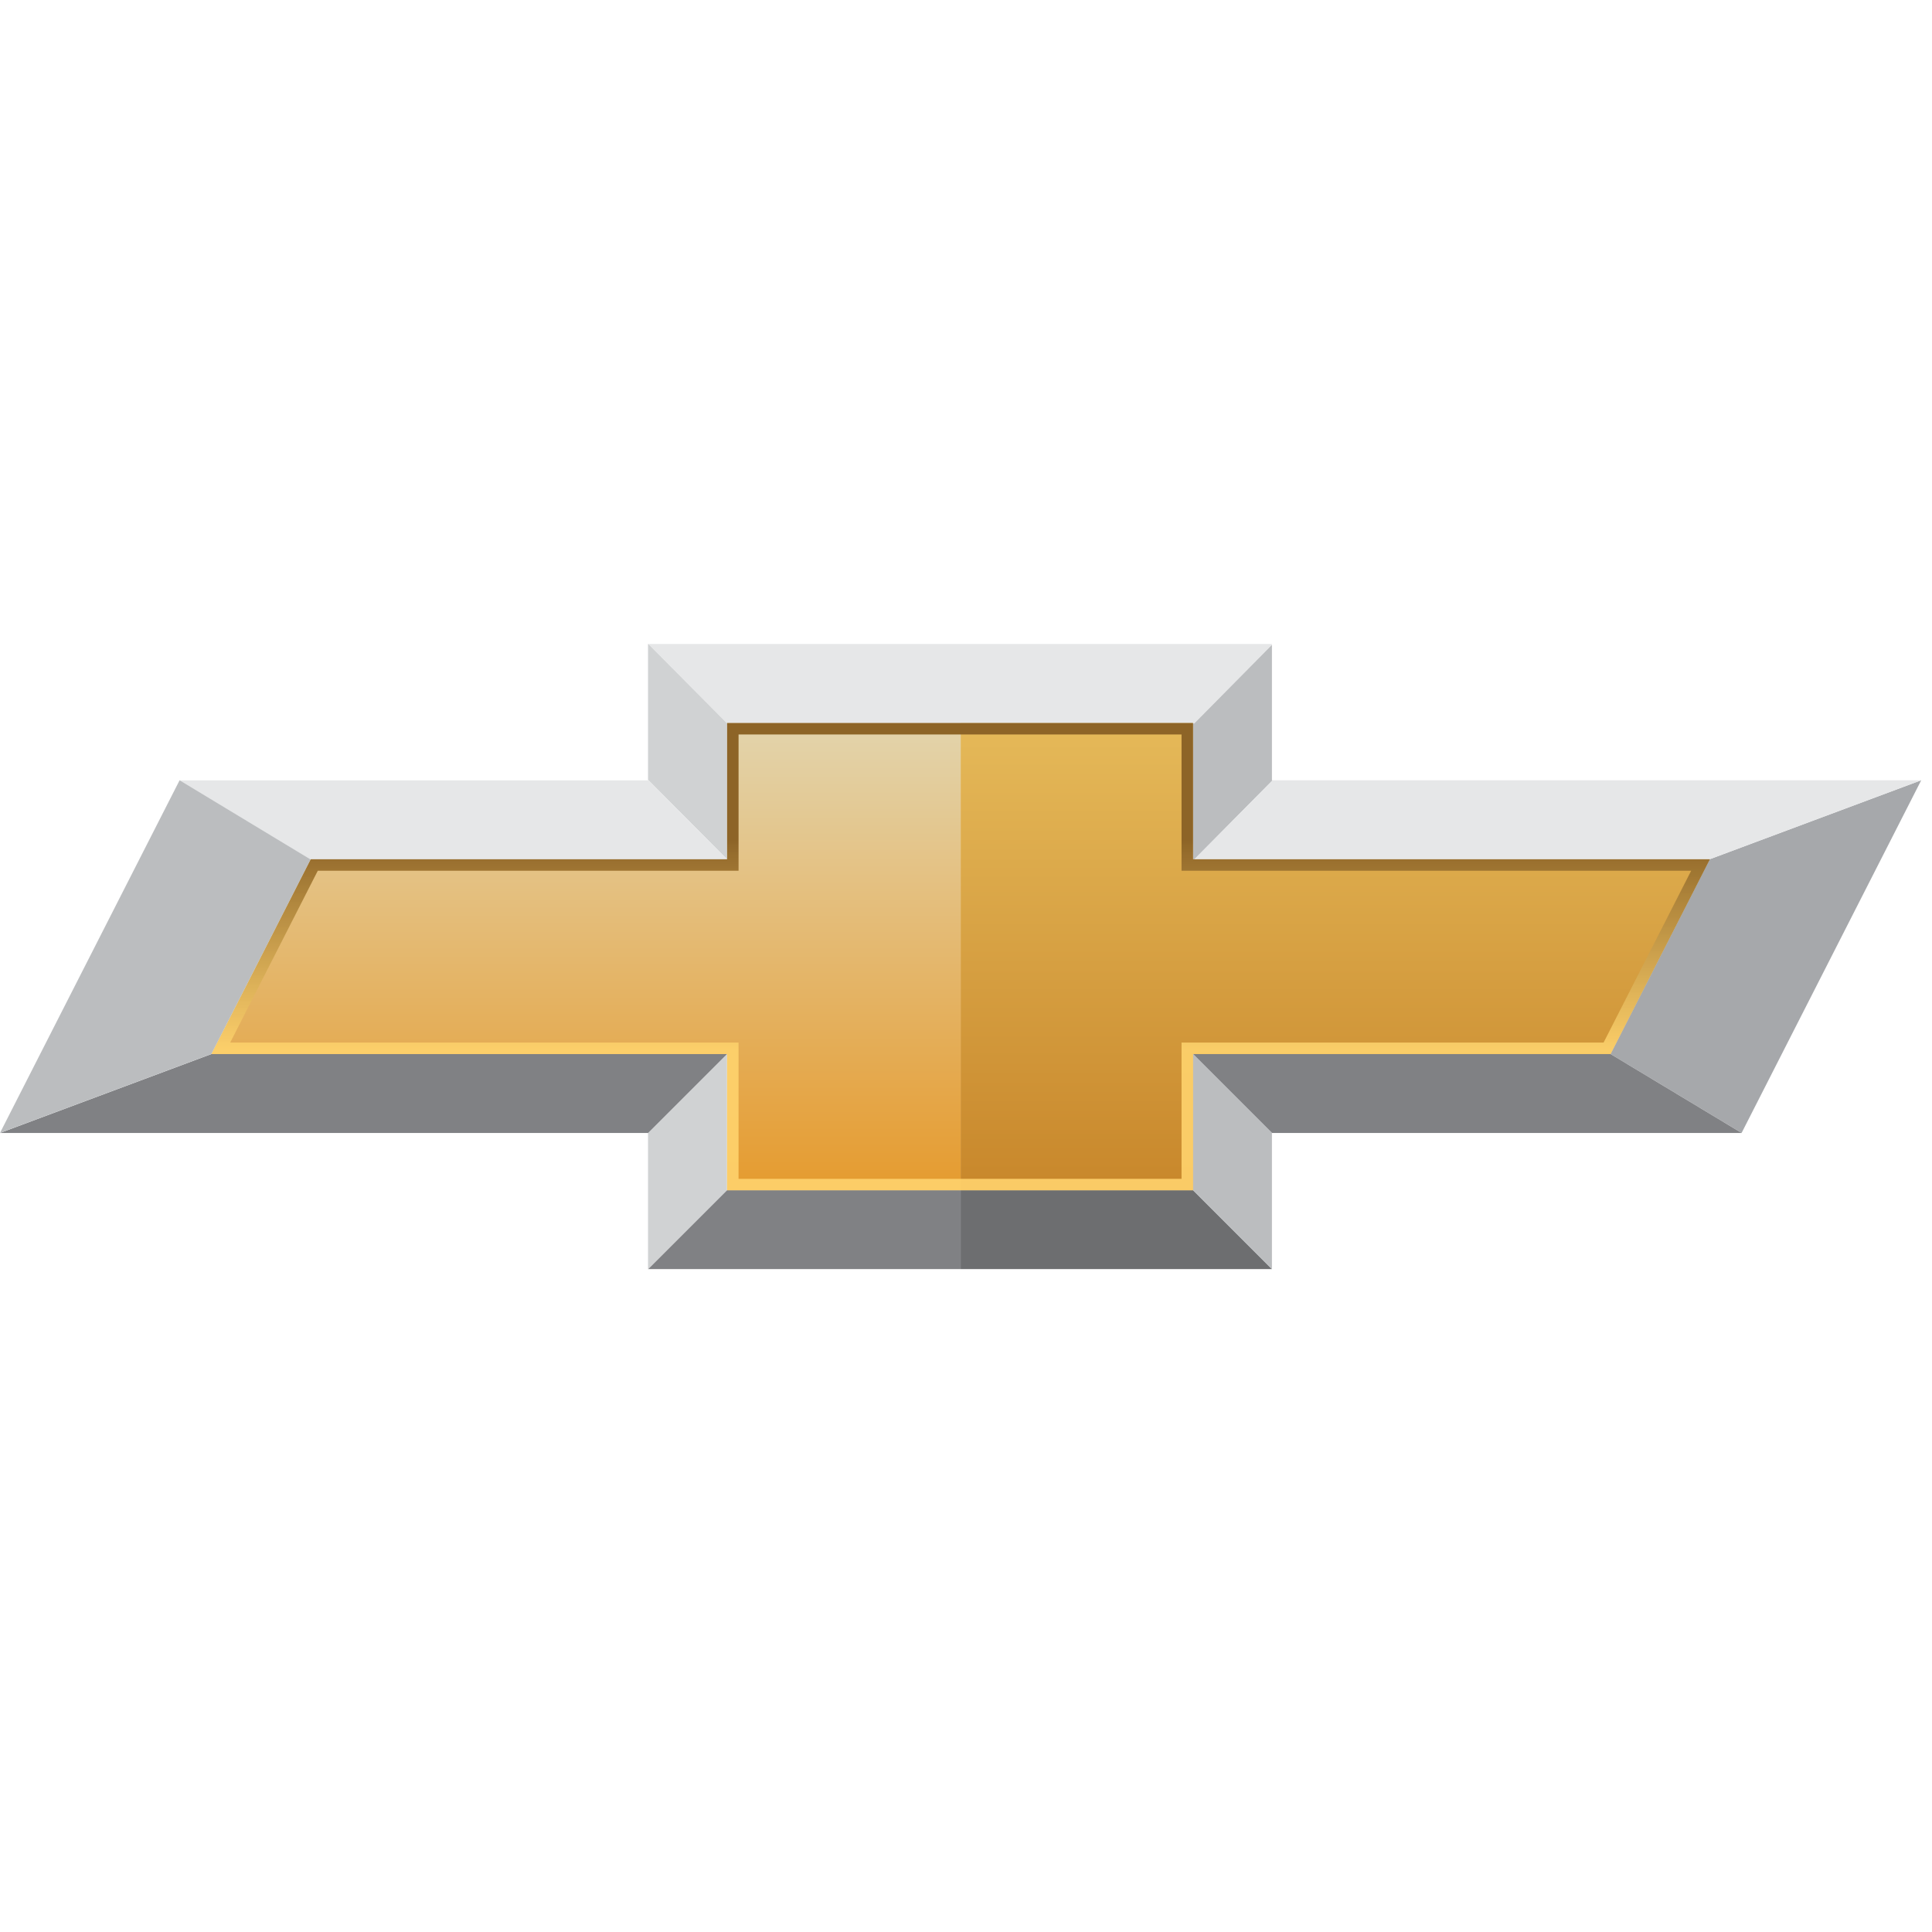 <svg width="180" height="180" viewBox="0 0 180 180" fill="none" xmlns="http://www.w3.org/2000/svg">
<path d="M89.5 67.359H111.147V67.402V80.056H111.286H159.302L150.052 98.203H111.147V110.889H89.5V67.359Z" fill="url(#paint0_linear_5321_5537)"/>
<path d="M67.74 67.381V67.359H89.505V110.889H67.74V98.203H19.703L28.942 80.078L28.953 80.056H67.74V67.381Z" fill="url(#paint1_linear_5321_5537)"/>
<path d="M111.147 67.355H89.5V60H118.502V60.075L111.265 67.398H111.147V67.355Z" fill="#E6E7E8"/>
<path d="M89.502 60V67.355H67.737V67.376L60.414 60H89.502Z" fill="#E6E7E8"/>
<path d="M67.73 67.376V80.052L60.407 72.686H60.375V60H60.407L67.73 67.376Z" fill="#D0D2D3"/>
<path d="M118.503 60.078V72.7H118.568L111.288 80.055H111.148V67.401H111.266L118.503 60.078Z" fill="#BBBDBF"/>
<path d="M89.495 110.883V118.238H60.375L67.73 110.883H89.495Z" fill="#808184"/>
<path d="M89.5 118.238V110.883H111.147L118.502 118.238H89.5Z" fill="#6D6E70"/>
<path d="M178.995 72.695L162.262 105.551L150.047 98.197L159.297 80.05L178.995 72.695Z" fill="#A6A8AB"/>
<path d="M178.995 72.695L159.297 80.05H111.281L118.561 72.695H178.995Z" fill="#E6E7E8"/>
<path d="M162.268 105.558H118.503L111.148 98.203H150.053L162.268 105.558Z" fill="#808184"/>
<path d="M118.503 105.558V118.244L111.148 110.889V98.203L118.503 105.558Z" fill="#BBBDBF"/>
<path d="M67.73 98.203V110.889L60.375 118.244V105.558L67.73 98.203Z" fill="#D0D2D3"/>
<path d="M60.414 72.695L67.737 80.061H28.95L28.939 80.082L16.734 72.706H60.382V72.695H60.414Z" fill="#E6E7E8"/>
<path d="M67.735 98.203L60.38 105.558H0L19.699 98.203H67.735Z" fill="#808184"/>
<path d="M28.938 80.072L19.699 98.197L0 105.551L16.733 72.695L28.938 80.072Z" fill="#BBBDBF"/>
<path d="M110.081 68.43V81.127H157.561L149.403 97.132H110.081V109.829H68.81V97.132H21.448L29.606 81.127H68.81V68.43H110.081ZM111.152 67.359H67.74V80.056H28.953L19.703 98.203H67.74V110.9H111.152V98.203H150.056L159.306 80.056H111.152V67.359Z" fill="url(#paint2_linear_5321_5537)"/>
<defs>
<linearGradient id="paint0_linear_5321_5537" x1="124.401" y1="67.359" x2="124.401" y2="110.889" gradientUnits="userSpaceOnUse">
<stop stop-color="#E5B959"/>
<stop offset="1" stop-color="#C8872B"/>
</linearGradient>
<linearGradient id="paint1_linear_5321_5537" x1="54.604" y1="67.359" x2="54.604" y2="110.889" gradientUnits="userSpaceOnUse">
<stop stop-color="#E3D4AC"/>
<stop offset="1" stop-color="#E59B2F"/>
</linearGradient>
<linearGradient id="paint2_linear_5321_5537" x1="89.505" y1="67.359" x2="89.505" y2="110.889" gradientUnits="userSpaceOnUse">
<stop offset="0.25" stop-color="#8D6427"/>
<stop offset="0.7" stop-color="#FFD36D" stop-opacity="0.9"/>
</linearGradient>
</defs>
</svg>
